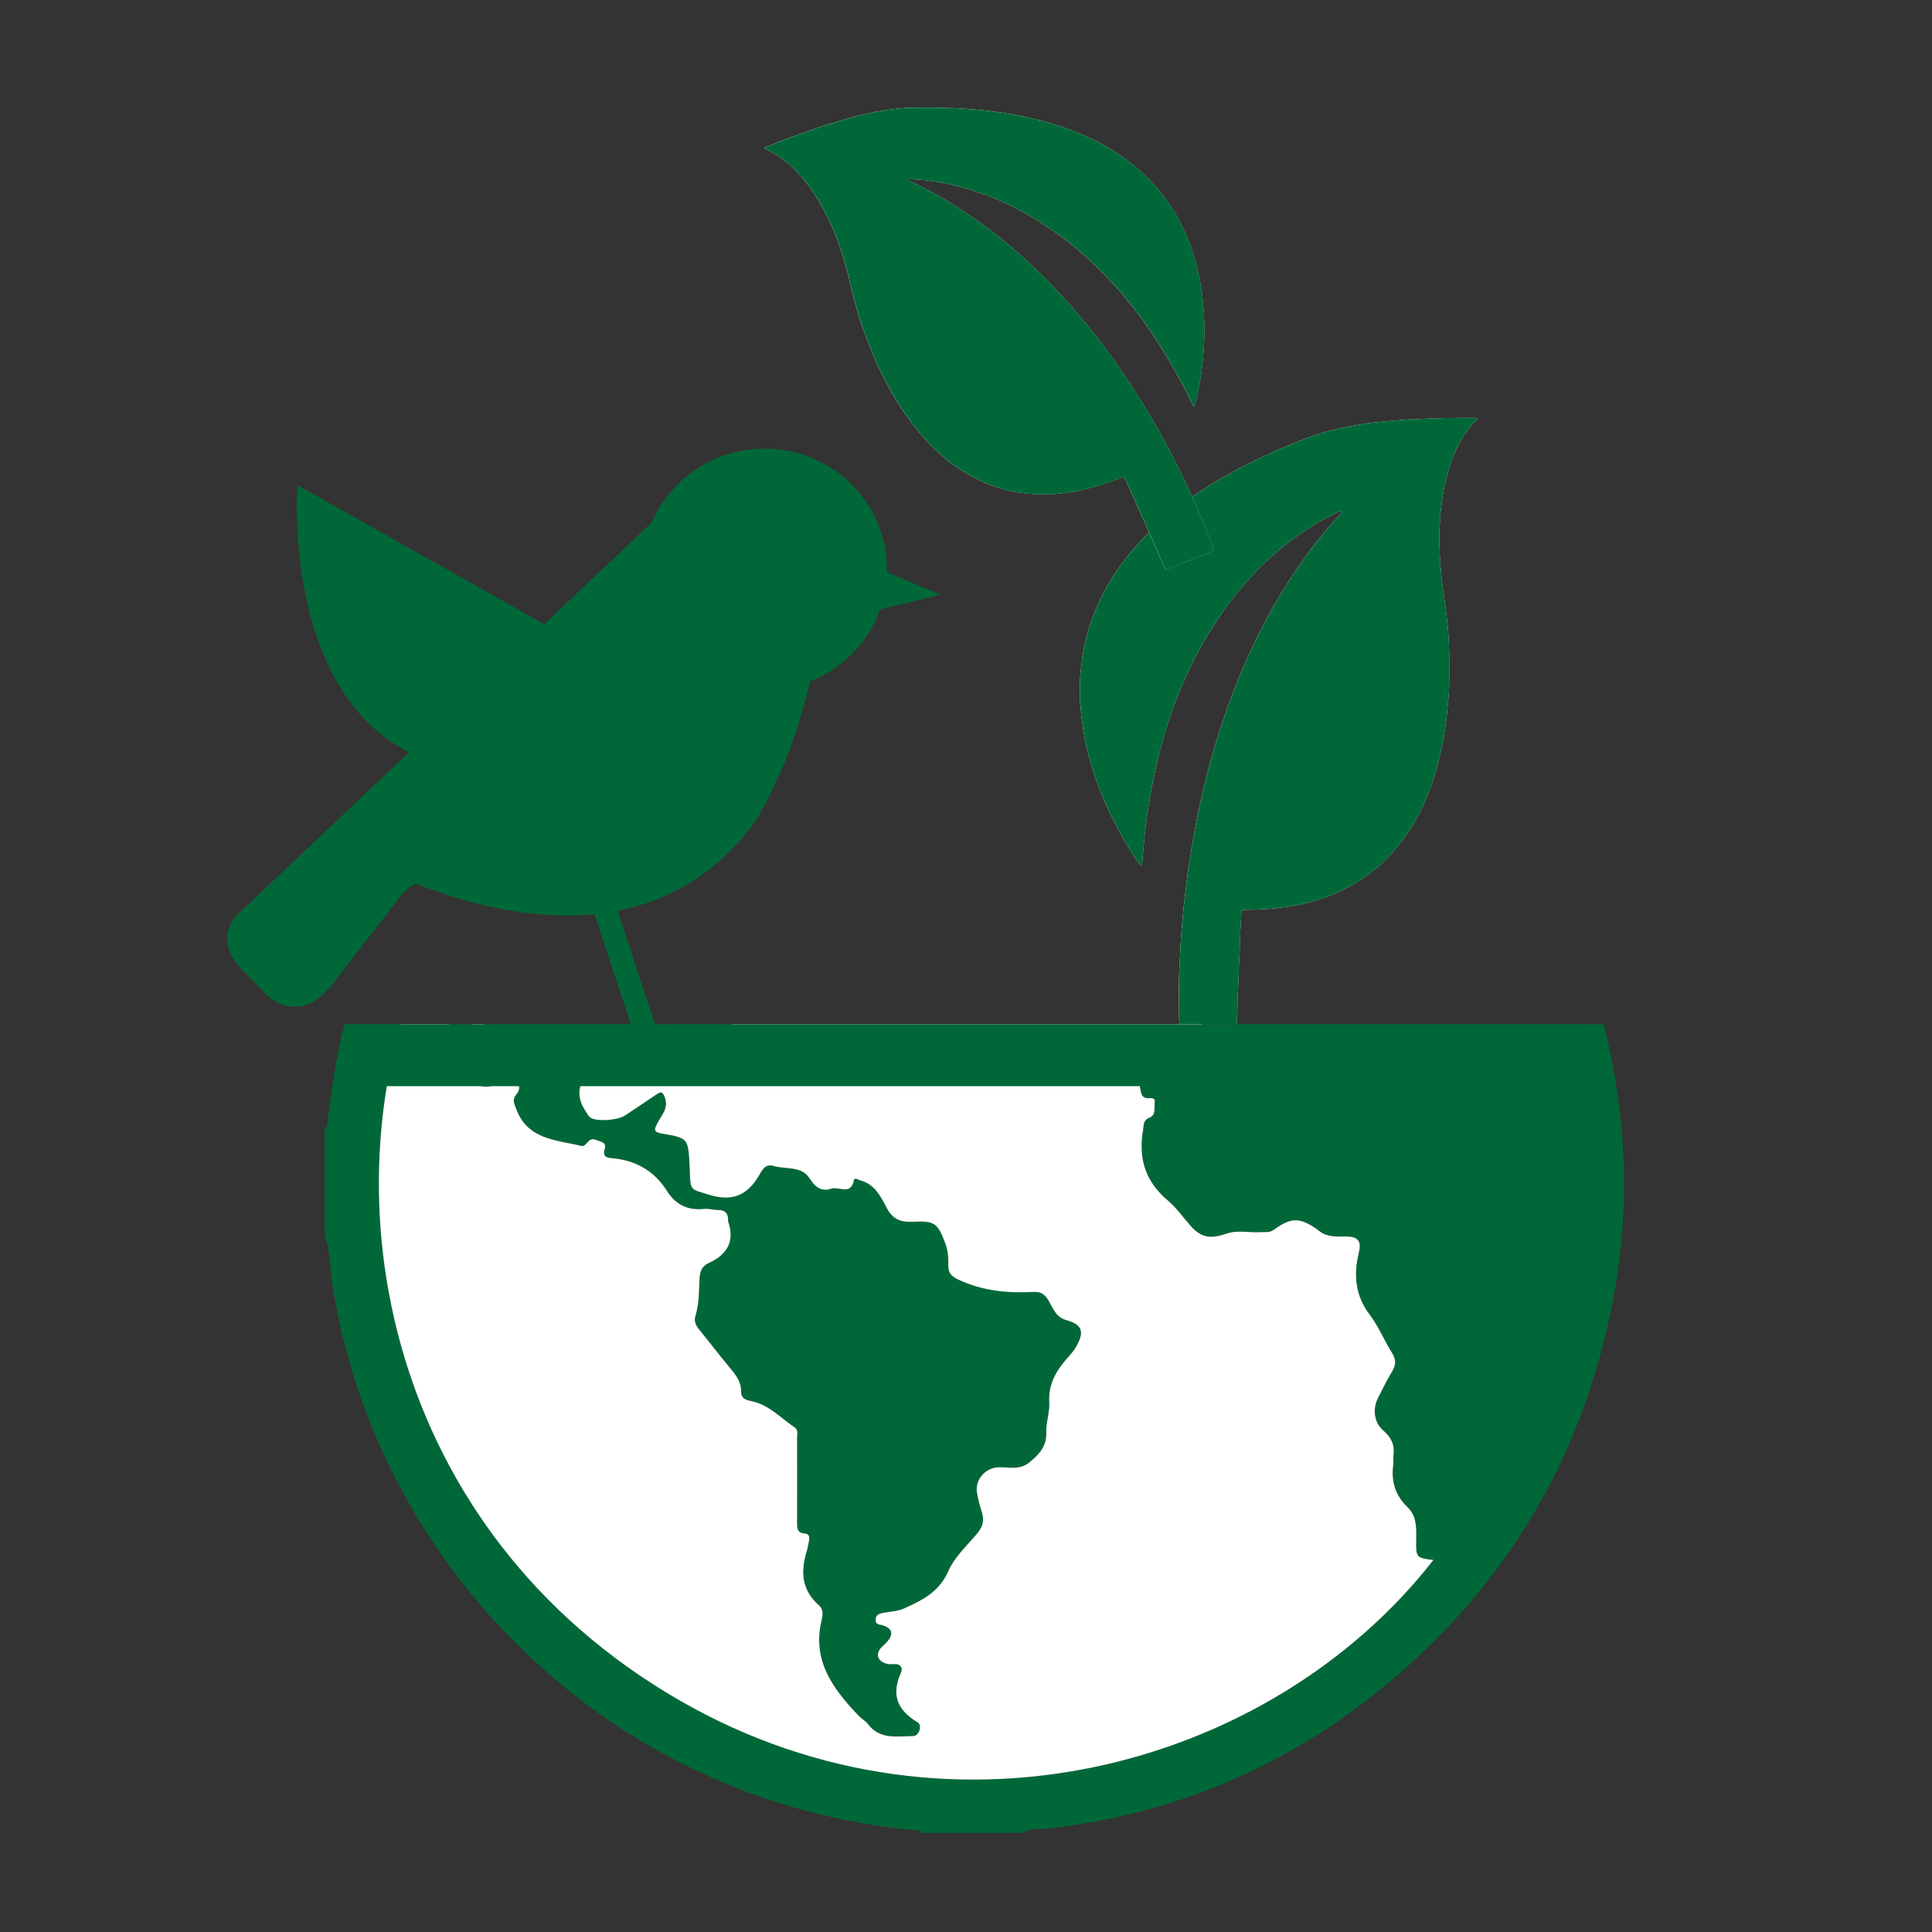 <?xml version="1.0" encoding="UTF-8"?>
<svg id="Artwork" xmlns="http://www.w3.org/2000/svg" xmlns:xlink="http://www.w3.org/1999/xlink" viewBox="0 0 594.35 594.35"><rect x="0" y="0" width="594.35" height="594.35" fill="#333333" stroke="none"/>
  <defs>
    <style>
      .cls-1 {
        fill: none;
      }

      .cls-2 {
        fill: #fff;
      }

      .cls-3 {
        stroke-width: 7.06px;
      }

      .cls-3, .cls-4, .cls-5 {
        fill: #006838;
      }

      .cls-3, .cls-5 {
        stroke: #006838;
        stroke-miterlimit: 10;
      }

      .cls-6 {
        fill: #ebe9e9;
      }

      .cls-7 {
        clip-path: url(#clippath);
      }

      .cls-5 {
        stroke-width: 19px;
      }
    </style>
    <clipPath id="clippath">
      <rect class="cls-1" x="8.31" y="315.13" width="563.38" height="324.45"/>
    </clipPath>
  </defs>
  <g>
    <path class="cls-2" d="M351.37,266.32c-.02-1.62.24-3.17.34-4.72.19-2.87.55-5.73.9-8.58.38-3.07.88-6.13,1.42-9.17.61-3.42,1.35-6.81,2.12-10.19.53-2.28,1.22-4.52,1.84-6.78,1.03-3.77,2.28-7.48,3.68-11.13,1.88-4.9,3.99-9.71,6.45-14.35,2.5-4.7,5.24-9.24,8.31-13.58,2.98-4.2,6.29-8.11,9.8-11.85,1.99-2.13,4.16-4.08,6.36-5.98,4.94-4.27,10.25-8,16.06-11,1.16-.6,2.36-1.14,3.55-1.69.18-.08.44-.26.61-.06.23.28-.11.43-.24.61-.04.05-.08.1-.12.14-1.08,1.22-2.17,2.43-3.24,3.65-2.27,2.59-4.42,5.28-6.46,8.05-3.18,4.3-6.17,8.73-8.92,13.32-3.22,5.36-6.14,10.88-8.79,16.54-1.47,3.14-2.87,6.32-4.16,9.54-1.3,3.25-2.56,6.51-3.71,9.82-.99,2.83-1.89,5.69-2.8,8.54-.95,2.98-1.79,5.99-2.59,9.01-.92,3.47-1.76,6.97-2.52,10.48-.62,2.87-1.23,5.75-1.76,8.64-.34,1.87-.66,3.76-.98,5.63-.37,2.12-.65,4.26-.99,6.39-.38,2.34-.58,4.72-.89,7.07-.43,3.26-.73,6.53-1.01,9.8-.18,2.12-.37,4.24-.45,6.36-.12,3.22-.38,6.43-.46,9.65-.1,4.23-.1,8.46-.01,12.69,0,.47.08.93.1,1.4.01.31.16.46.46.47.25.01.5.01.75.01,3.13,0,6.27,0,9.4,0,2.07,0,4.14,0,6.21,0,.76,0,.8-.06.83-.79.05-1.41.17-2.81.2-4.21.07-3.73.32-7.44.43-11.17.02-.69,0-1.38.04-2.07.19-2.97.33-5.94.39-8.91.05-2.44.32-4.87.34-7.31,0-.61.11-.68.74-.71.28-.01.56,0,.85,0,3.82,0,7.63-.22,11.42-.75,2.45-.34,4.88-.77,7.27-1.38,2.39-.61,4.75-1.33,7.05-2.25,3.32-1.33,6.51-2.91,9.49-4.89,3.37-2.24,6.48-4.8,9.2-7.82,1.49-1.65,2.9-3.36,4.21-5.16,1.91-2.64,3.54-5.45,4.99-8.36,1.38-2.78,2.54-5.65,3.55-8.58.66-1.92,1.22-3.86,1.74-5.83.51-1.94.96-3.88,1.36-5.85.49-2.42.88-4.86,1.18-7.31.28-2.36.46-4.73.7-7.09.23-2.25.23-4.5.22-6.76-.02-4.54.09-9.07-.33-13.61-.27-2.93-.57-5.85-.97-8.76-.21-1.55-.48-3.09-.69-4.64-.23-1.71-.38-3.42-.55-5.13-.32-3.08-.43-6.18-.52-9.27-.07-2.29.1-4.57.25-6.85.14-2.22.41-4.42.73-6.62.33-2.26.79-4.5,1.39-6.7.87-3.2,1.98-6.32,3.5-9.28,1.44-2.8,3.12-5.42,5.38-7.64.17-.16.43-.28.39-.63-.43-.2-.9-.15-1.36-.15-5.48-.01-10.96.05-16.44.34-1.31.07-2.63.07-3.94.17-2.74.22-5.48.47-8.22.72-1.34.12-2.68.23-4.01.46-2.03.36-4.08.63-6.1,1.04-2.49.5-4.95,1.07-7.38,1.79-3.12.92-6.14,2.12-9.15,3.35-4,1.62-7.94,3.37-11.82,5.25-3.94,1.91-7.79,3.99-11.55,6.22-5.2,3.09-10.16,6.52-14.83,10.36-2.75,2.27-5.35,4.71-7.84,7.28-3.69,3.81-6.97,7.95-9.78,12.45-2.76,4.42-4.95,9.1-6.6,14.05-.63,1.9-1.14,3.84-1.6,5.79-.47,1.98-.81,3.98-1.03,6.01-.2,1.83-.45,3.67-.5,5.51-.06,2.6-.19,5.2.14,7.79.17,1.31.12,2.63.35,3.93.21,1.2.34,2.41.53,3.62.28,1.76.61,3.51,1.02,5.24.71,3.01,1.56,5.99,2.56,8.92.9,2.64,1.89,5.23,2.99,7.78,1.35,3.13,2.86,6.18,4.48,9.17,1.85,3.41,3.87,6.72,6.12,9.88.19.27.34.61.91.63Z"/>
    <path class="cls-4" d="M351.37,266.32c-.57-.02-.72-.36-.91-.63-2.25-3.16-4.27-6.47-6.12-9.88-1.62-2.99-3.13-6.04-4.48-9.17-1.1-2.55-2.1-5.15-2.99-7.78-1-2.93-1.85-5.91-2.56-8.92-.41-1.73-.74-3.48-1.02-5.24-.19-1.2-.32-2.42-.53-3.62-.23-1.3-.19-2.62-.35-3.93-.33-2.59-.2-5.19-.14-7.79.04-1.84.3-3.67.5-5.51.22-2.02.56-4.03,1.03-6.01.46-1.95.96-3.88,1.6-5.79,1.65-4.94,3.83-9.63,6.6-14.05,2.81-4.5,6.09-8.63,9.78-12.45,2.49-2.57,5.08-5.01,7.84-7.28,4.67-3.84,9.63-7.27,14.83-10.36,3.76-2.24,7.62-4.31,11.55-6.22,3.88-1.89,7.82-3.63,11.82-5.25,3.01-1.22,6.03-2.43,9.15-3.35,2.43-.72,4.89-1.29,7.38-1.79,2.02-.41,4.07-.68,6.1-1.04,1.32-.23,2.67-.34,4.01-.46,2.74-.26,5.48-.5,8.22-.72,1.31-.11,2.63-.1,3.94-.17,5.48-.29,10.96-.36,16.44-.34.46,0,.93-.05,1.36.15.05.35-.22.47-.39.63-2.26,2.22-3.94,4.85-5.38,7.64-1.52,2.96-2.63,6.08-3.5,9.28-.6,2.2-1.06,4.44-1.39,6.7-.32,2.2-.59,4.4-.73,6.62-.14,2.28-.31,4.56-.25,6.85.09,3.09.2,6.19.52,9.27.18,1.71.32,3.43.55,5.13.21,1.55.47,3.09.69,4.64.4,2.91.7,5.83.97,8.76.42,4.54.31,9.07.33,13.61.01,2.25.02,4.51-.22,6.76-.24,2.36-.42,4.73-.7,7.09-.29,2.45-.69,4.89-1.18,7.31-.4,1.96-.85,3.91-1.36,5.85-.52,1.96-1.08,3.91-1.74,5.83-1,2.93-2.17,5.8-3.55,8.58-1.45,2.91-3.08,5.72-4.99,8.36-1.3,1.8-2.72,3.51-4.21,5.16-2.72,3.02-5.83,5.58-9.2,7.82-2.98,1.98-6.17,3.56-9.49,4.89-2.3.92-4.66,1.65-7.05,2.25-2.39.61-4.82,1.04-7.27,1.38-3.79.52-7.6.75-11.42.75-.28,0-.56,0-.85,0-.63.03-.73.09-.74.71-.02,2.44-.29,4.87-.34,7.31-.06,2.98-.2,5.95-.39,8.91-.04.69-.02,1.38-.04,2.07-.11,3.72-.36,7.44-.43,11.17-.03,1.4-.14,2.81-.2,4.21-.03.73-.07.78-.83.79-2.07,0-4.14,0-6.21,0-3.13,0-6.27,0-9.4,0-.25,0-.5,0-.75-.01-.3-.01-.44-.17-.46-.47-.02-.47-.09-.94-.1-1.4-.08-4.23-.08-8.46.01-12.69.07-3.22.34-6.43.46-9.65.08-2.13.27-4.25.45-6.36.28-3.27.58-6.54,1.01-9.8.31-2.36.51-4.73.89-7.07.35-2.13.62-4.26.99-6.39.33-1.88.64-3.76.98-5.63.53-2.89,1.14-5.77,1.76-8.64.76-3.51,1.6-7.01,2.52-10.48.8-3.02,1.64-6.03,2.59-9.01.91-2.86,1.81-5.71,2.8-8.54,1.15-3.3,2.41-6.57,3.71-9.82,1.29-3.22,2.69-6.4,4.16-9.54,2.66-5.66,5.58-11.18,8.79-16.54,2.75-4.59,5.74-9.02,8.92-13.32,2.05-2.77,4.19-5.46,6.46-8.05,1.07-1.22,2.16-2.44,3.24-3.65.04-.05.09-.09.12-.14.13-.19.47-.34.24-.61-.17-.2-.43-.03-.61.06-1.19.55-2.39,1.09-3.55,1.69-5.81,3-11.12,6.73-16.06,11-2.2,1.9-4.37,3.86-6.36,5.98-3.51,3.75-6.83,7.66-9.8,11.85-3.08,4.34-5.82,8.88-8.31,13.58-2.47,4.65-4.57,9.45-6.45,14.35-1.4,3.65-2.65,7.35-3.68,11.13-.62,2.26-1.32,4.5-1.84,6.78-.78,3.38-1.52,6.77-2.12,10.19-.54,3.05-1.04,6.1-1.42,9.17-.35,2.85-.71,5.71-.9,8.58-.11,1.55-.36,3.1-.34,4.72Z"/>
  </g>
  <g>
    <path class="cls-2" d="M367.17,125.15c-.52-1.35-1.24-2.54-1.84-3.79-1.11-2.32-2.34-4.56-3.58-6.81-1.33-2.42-2.75-4.78-4.21-7.13-1.63-2.63-3.37-5.19-5.13-7.73-1.19-1.71-2.51-3.34-3.77-5-2.11-2.78-4.38-5.43-6.76-7.99-3.19-3.43-6.55-6.71-10.15-9.74-3.65-3.06-7.45-5.91-11.47-8.48-3.89-2.48-7.97-4.62-12.16-6.55-2.38-1.1-4.85-1.99-7.33-2.83-5.57-1.89-11.28-3.2-17.16-3.75-1.18-.11-2.37-.16-3.55-.22-.18,0-.46-.07-.53.15-.1.31.23.32.4.43.05.03.1.05.15.08,1.31.65,2.62,1.29,3.93,1.95,2.76,1.39,5.46,2.9,8.09,4.51,4.09,2.5,8.07,5.17,11.89,8.06,4.47,3.37,8.75,6.96,12.84,10.77,2.27,2.11,4.49,4.27,6.64,6.51,2.16,2.26,4.29,4.54,6.35,6.9,1.76,2.02,3.46,4.08,5.16,6.15,1.78,2.15,3.47,4.37,5.14,6.6,1.91,2.57,3.77,5.18,5.56,7.84,1.46,2.17,2.92,4.35,4.31,6.57.9,1.44,1.79,2.89,2.68,4.34,1.01,1.64,1.94,3.31,2.93,4.96,1.09,1.81,2.03,3.71,3.07,5.56,1.43,2.56,2.75,5.17,4.06,7.79.85,1.69,1.7,3.39,2.46,5.12,1.16,2.63,2.43,5.2,3.55,7.84,1.47,3.47,2.85,6.98,4.17,10.51.15.39.24.8.37,1.2.09.26.02.44-.23.55-.21.09-.42.18-.63.26-2.65,1.05-5.29,2.09-7.94,3.14-1.75.69-3.49,1.39-5.24,2.07-.65.25-.7.22-.96-.37-.51-1.15-1.06-2.27-1.55-3.43-1.28-3.06-2.71-6.06-4.02-9.11-.24-.56-.45-1.15-.71-1.7-1.14-2.4-2.23-4.81-3.25-7.26-.84-2-1.86-3.93-2.68-5.94-.2-.51-.31-.53-.85-.34-.24.08-.48.19-.72.28-3.23,1.28-6.52,2.36-9.89,3.2-2.18.54-4.37.99-6.59,1.28-2.22.3-4.45.48-6.69.49-3.24,0-6.45-.24-9.61-.88-3.58-.73-7.04-1.81-10.33-3.41-1.8-.87-3.55-1.82-5.24-2.87-2.48-1.55-4.78-3.33-6.95-5.26-2.07-1.84-4-3.83-5.8-5.92-1.18-1.37-2.3-2.79-3.38-4.25-1.06-1.43-2.09-2.9-3.06-4.39-1.21-1.84-2.34-3.73-3.39-5.67-1.01-1.86-1.94-3.76-2.91-5.64-.93-1.79-1.67-3.66-2.4-5.53-1.47-3.77-3.04-7.49-4.18-11.39-.73-2.52-1.44-5.04-2.05-7.58-.33-1.35-.61-2.72-.94-4.07-.36-1.49-.8-2.96-1.21-4.44-.74-2.66-1.66-5.26-2.6-7.85-.69-1.92-1.59-3.75-2.45-5.59-.84-1.79-1.79-3.52-2.78-5.24-1.02-1.77-2.14-3.46-3.37-5.09-1.78-2.36-3.74-4.58-6-6.52-2.13-1.84-4.41-3.45-7.04-4.54-.19-.08-.46-.09-.53-.39.3-.31.71-.43,1.1-.58,4.62-1.84,9.27-3.62,13.99-5.2,1.13-.38,2.24-.82,3.38-1.17,2.39-.73,4.78-1.44,7.18-2.15,1.17-.34,2.34-.71,3.53-.96,1.83-.38,3.65-.84,5.49-1.18,2.26-.42,4.53-.76,6.81-.98,2.94-.28,5.88-.29,8.82-.28,3.91.01,7.81.14,11.7.4,3.95.27,7.88.7,11.79,1.3,5.4.83,10.71,2.01,15.91,3.63,3.07.96,6.06,2.12,9,3.41,4.37,1.93,8.48,4.26,12.33,7.05,3.78,2.74,7.16,5.89,10.17,9.43,1.16,1.36,2.22,2.8,3.24,4.26,1.04,1.48,1.99,3.03,2.84,4.63.77,1.45,1.58,2.89,2.22,4.4.9,2.13,1.86,4.25,2.44,6.5.29,1.14.76,2.22.99,3.37.21,1.06.5,2.11.74,3.17.34,1.55.63,3.11.86,4.68.39,2.73.64,5.48.76,8.25.11,2.48.12,4.96.02,7.45-.11,3.04-.39,6.07-.78,9.09-.44,3.44-1.06,6.86-1.93,10.23-.07.29-.09.62-.57.82Z"/>
    <path class="cls-4" d="M367.17,125.15c.48-.2.49-.54.57-.82.87-3.37,1.49-6.79,1.93-10.23.39-3.02.67-6.05.78-9.09.09-2.48.08-4.97-.02-7.45-.12-2.76-.37-5.51-.76-8.25-.22-1.57-.52-3.13-.86-4.68-.23-1.06-.52-2.11-.74-3.17-.23-1.15-.7-2.23-.99-3.37-.57-2.25-1.53-4.37-2.44-6.5-.64-1.51-1.45-2.95-2.22-4.4-.85-1.6-1.8-3.15-2.84-4.63-1.02-1.46-2.08-2.9-3.24-4.26-3.01-3.54-6.39-6.7-10.17-9.43-3.85-2.79-7.97-5.12-12.33-7.05-2.94-1.3-5.93-2.45-9-3.41-5.2-1.62-10.51-2.8-15.91-3.63-3.91-.6-7.84-1.03-11.79-1.3-3.89-.27-7.79-.39-11.7-.4-2.94,0-5.88,0-8.82.28-2.29.22-4.55.56-6.81.98-1.84.34-3.66.8-5.49,1.18-1.19.25-2.36.61-3.53.96-2.4.7-4.79,1.41-7.18,2.15-1.14.35-2.25.79-3.38,1.17-4.72,1.58-9.37,3.36-13.99,5.2-.39.15-.8.27-1.1.58.08.3.34.31.53.39,2.63,1.09,4.91,2.7,7.04,4.54,2.25,1.94,4.22,4.16,6,6.52,1.22,1.62,2.35,3.32,3.37,5.09.99,1.71,1.94,3.45,2.78,5.24.87,1.84,1.76,3.68,2.45,5.59.94,2.59,1.85,5.19,2.6,7.85.41,1.48.85,2.95,1.21,4.44.33,1.35.61,2.72.94,4.07.62,2.55,1.32,5.07,2.05,7.58,1.13,3.9,2.71,7.62,4.18,11.39.73,1.87,1.46,3.74,2.4,5.53.98,1.88,1.9,3.78,2.91,5.64,1.05,1.93,2.19,3.82,3.39,5.67.98,1.49,2,2.95,3.06,4.39,1.08,1.45,2.19,2.88,3.38,4.25,1.81,2.09,3.73,4.08,5.8,5.92,2.18,1.93,4.48,3.71,6.95,5.26,1.69,1.06,3.44,2,5.24,2.87,3.29,1.59,6.75,2.67,10.33,3.41,3.16.65,6.38.89,9.61.88,2.24,0,4.47-.19,6.69-.49,2.22-.3,4.41-.74,6.59-1.28,3.37-.83,6.66-1.91,9.89-3.2.24-.09.47-.2.72-.28.54-.19.65-.17.85.34.81,2.02,1.84,3.94,2.68,5.94,1.02,2.45,2.11,4.86,3.25,7.26.26.55.47,1.14.71,1.7,1.32,3.05,2.74,6.04,4.02,9.11.48,1.15,1.04,2.28,1.55,3.43.26.6.31.63.96.37,1.75-.68,3.49-1.38,5.24-2.07,2.65-1.05,5.29-2.09,7.94-3.14.21-.08.42-.17.63-.26.25-.11.32-.29.23-.55-.13-.4-.23-.81-.37-1.2-1.32-3.53-2.7-7.04-4.17-10.51-1.12-2.64-2.39-5.22-3.55-7.84-.77-1.74-1.62-3.43-2.46-5.12-1.31-2.62-2.63-5.23-4.06-7.79-1.03-1.85-1.98-3.75-3.07-5.56-.99-1.65-1.92-3.32-2.93-4.96-.89-1.45-1.77-2.9-2.68-4.34-1.39-2.22-2.85-4.4-4.31-6.57-1.79-2.66-3.64-5.27-5.56-7.84-1.67-2.23-3.36-4.45-5.14-6.6-1.7-2.06-3.4-4.13-5.16-6.15-2.06-2.35-4.18-4.64-6.35-6.9-2.15-2.24-4.37-4.4-6.64-6.51-4.1-3.8-8.37-7.4-12.84-10.77-3.83-2.88-7.8-5.56-11.89-8.06-2.63-1.61-5.33-3.12-8.09-4.51-1.31-.66-2.62-1.3-3.93-1.95-.05-.02-.1-.05-.15-.08-.17-.11-.5-.12-.4-.43.07-.22.35-.16.53-.15,1.18.06,2.37.11,3.55.22,5.89.54,11.6,1.86,17.16,3.75,2.48.84,4.95,1.74,7.33,2.83,4.19,1.93,8.27,4.07,12.16,6.55,4.02,2.57,7.82,5.42,11.47,8.48,3.61,3.03,6.96,6.3,10.15,9.74,2.38,2.55,4.65,5.21,6.76,7.99,1.26,1.66,2.58,3.29,3.77,5,1.77,2.54,3.5,5.1,5.13,7.73,1.45,2.35,2.88,4.71,4.21,7.13,1.23,2.25,2.47,4.49,3.58,6.81.6,1.25,1.32,2.44,1.84,3.79Z"/>
  </g>
  <g class="cls-7">
    <g id="TqLym1.tif">
      <g>
        <path class="cls-4" d="M99.92,380.43v-33.56c1.09-.27.76-1.2.84-1.89,1.17-9.92,2.66-19.79,5.15-29.47,9.3-36.12,26.89-67.6,53.75-93.52,49.83-48.08,109.36-65.99,177.3-54.19,40,6.95,74.49,25.71,103.28,54.52,33.69,33.71,53.1,74.37,58.27,121.69,2.17,19.87,1.06,39.71-2.98,59.33-9.57,46.46-32.79,84.88-69.21,115.04-30.07,24.9-64.74,39.65-103.67,44.14-2.69.31-5.63-.34-8.13,1.32h-31.21c-.2-.86-.91-.74-1.53-.79-11.65-.98-23.09-3.11-34.38-6.14-75.8-20.36-133.98-85.24-145.35-163.34-.64-4.38-.4-8.92-2.12-13.12ZM247.58,210.07c-3.46,3.68-6.53,7.89-12.64,6.53-.84-.19-2.9-.65-2.25,1.37.53,1.65-.9,5.02,2.27,4.69,3.56-.37,8.18,2.44,10.62-2.75.2-.42,1.42-.42,2.18-.52,1.42-.17,2.85-.28,4.27-.39,1.69-.13,1.55-1.44,1.69-2.57.12-.94.2-1.74-1.02-2.15-.99-.33-3.08.74-2.71-1.55.29-1.78,1.08-3.6,3.28-3.81,4.3-.41,8.58-.15,13.79.2-2.32,2.13-3.76,3.61-5.36,4.89-1.9,1.53-1.31,3.37-.5,4.91,1.29,2.44,3.98,1.75,5.97,1.58,1.69-.15.76-2.21.6-3.28-.51-3.4.4-5.62,3.88-6.83,6.58-2.29,13.07-3.99,19.82-.6,3,1.51,6.05,2.99,9.22,4.08,2.4.83,3.4,2.14,2.9,4.54-.58,2.81.76,3.95,3.34,4.3.65.09,1.63-.21,1.87.67-.86,3.82-2.86,5.87-6.86,5.03-2.8-.59-3.93.92-4.64,3.34-.33,1.13-.25,3-2.62,2.37-5.12-1.37-10.31-2.51-16.24-3.93,5.04-2.75,9.31-5.07,13.84-7.54-2.23-1.59-3.62-4.44-5.92-4.11-5.28.74-11.4-.49-15.06,5.21-1.06,1.66-3.02,1.36-4.67,1.32-2.19-.05-1.8,1.01-1.4,2.42.28.97,1.84.65,1.62,2.13-.98.26-2.06.74-3.15.78-1.86.07-1.1,1.78-1.79,2.5-1.38,1.44-4.13.5-4.79-1.45-.35-1.03.21-2.34-.79-3.08-8.57,1.51-15.07,6.96-22.35,10.83-.81.43-1.37.86-1.22,2.09.56,4.56,3.43,7.85,7.97,8.66,2.39.42,5.71-.32,6.93,1.49,1.16,1.73.35,4.76.48,7.21.04.81-.51,2.03.67,2.31,1.26.29,2.7.2,3.52-1.05.77-1.18,1.51-2.45,1.93-3.79.86-2.76,2.67-4.07,5.43-4.86,5.98-1.7,5.94-1.84,5.94-7.99,0-.65,0-1.3,0-1.95,0-5.96,3.54-8.85,9.27-7.57,1.77.4,3.51,1.14,5.29,1.19,3.85.12,4.27,2.22,3.82,5.38-.58,4.08.47,4.66,4.52,2.98,2.59-1.07,4.89-2.84,7.92-3.44.05,1.08.16,1.96.13,2.84-.17,4.71.14,9.12,5.72,10.83,1.45.45,1.57,1.7,1.6,3.14.06,3.02-.5,5.32-4.03,5.81-1.06.15-2.5.17-2.55,1.82-.04,1.61,1.51,1.58,2.44,2.1,1.24.69,2.55,1.28,3.89,1.74,2.5.87,1.98,2.91,1.55,4.54-.47,1.78-2.18.94-3.3.68-2.01-.46-3.95-1.21-5.92-1.84-4.28-1.36-4.63-2.5-1.67-5.83,1.03-1.16,1.26-2.51.27-3.42-.85-.77-1.94-1.02-3,.73-1.66,2.74-7.77,2.5-9.74,0-1.34-1.7-5.63-2.31-7.03-.77-1.34,1.48-1.8,3.27.65,4.25,1.38.56,2.89.8,4.66,1.26-1.6,1.6-2.08,4.87-5.41,1.97-1.29-1.12-2.67.05-4.06,1.01-3.75,2.6-5.19,7.51-9.66,9.32-7.51,3.04-12.38,9.24-17.73,14.87-.64.67-1.35,1.43-1.22,2.35.51,3.62-2.08,4.98-4.51,6.52-2.08,1.32-4.14,2.67-6.19,4.04-4.85,3.24-7.98,7.27-6.44,13.58.27,1.1.16,2.28.23,3.48-6.26-1.33-7.39-2.35-7.86-7.63-.14-1.59-.76-1.92-2.16-1.91-6.11.05-12.28-.47-18.32.22-4.7.54-9.38,2.88-12.45,6.43-2.78,3.22-4.41,7.49-5.73,11.77-1.22,3.98.66,6.86,2.55,9.62,1.26,1.84,8.68,1.34,11.02-.21,3.25-2.15,6.51-4.27,9.71-6.49,1.47-1.02,1.97-.9,2.63.95,1.19,3.3-1.03,5.37-2.25,7.79-.98,1.95-1.47,2.81,1.51,3.31,7.93,1.32,7.89,1.52,8.35,9.74.04.78.06,1.56.09,2.34.16,5.53.33,4.97,5.75,6.67,6.84,2.15,11.58.56,15.27-5.49.95-1.56,1.96-4.19,4.62-3.36,3.8,1.19,8.65-.16,11.25,3.95,1.67,2.65,3.65,4.07,6.64,3.06,2.29-.78,5.96,2.2,6.9-2.52.21-1.07,1.21-.23,1.91-.05,4.42,1.13,6.31,4.85,8.12,8.35,1.79,3.46,4.14,4.59,7.99,4.41,6.93-.32,7.73.32,10.16,6.74.76,2,.93,4.34.88,6.51-.06,2.44.85,3.49,3.08,4.54,7.4,3.48,15.17,4.22,23.14,3.8,2.24-.12,3.47.7,4.6,2.62,1.37,2.34,2.22,5.14,5.51,6.05,4.93,1.36,5.63,3.65,2.95,8.26-.58,1-1.34,1.93-2.12,2.79-3.66,4.03-6.44,8.3-6.1,14.18.18,3.06-1.01,6.19-.92,9.27.13,4.29-2.05,6.68-5.14,9.22-3.15,2.58-6.42,1.42-9.65,1.56-4.03.18-7.28,3.92-6.5,7.96.37,1.9.78,3.82,1.42,5.64.96,2.72.3,4.82-1.57,6.99-3.13,3.64-6.87,7.14-8.73,11.4-2.76,6.3-7.85,8.83-13.41,11.36-2.09.95-4.27,1-6.42,1.4-1.12.21-2.34.36-2.49,1.97-.16,1.85,1.28,1.57,2.31,1.92,2.85.99,3.25,2.67,1.2,5.06-.51.59-1.13,1.07-1.68,1.63-1.92,1.97-1.34,4.21,1.35,5.03.73.22,1.55.25,2.32.19,2.22-.17,2.99,1.06,2.21,2.82-2.99,6.71-.94,11.43,5.18,15.06,1.57.93.46,4.25-1.36,4.25-4.92,0-10.21,1.19-13.9-3.69-.77-1.02-2-1.66-2.9-2.6-7.77-8.15-14.29-16.78-11.4-29.14.37-1.58.76-3.48-.74-4.78-5.42-4.7-5.7-10.49-3.75-16.81.3-.99.44-2.03.65-3.04.23-1.15.11-2.16-1.33-2.26-2.47-.17-2.34-1.86-2.33-3.63.03-8.58.03-17.17,0-25.75,0-1.11.46-2.45-.73-3.25-4.37-2.92-8-7.08-13.51-8.13-1.59-.3-3.03-.86-2.98-2.92.06-2.79-1.42-4.85-3.13-6.9-3.33-3.99-6.46-8.14-9.77-12.15-1.08-1.31-1.66-2.61-1.14-4.25,1.14-3.65,1.08-7.45,1.24-11.2.1-2.3.64-4.03,2.79-5,5.68-2.57,8.15-6.63,6.03-12.85-.04-.12-.03-.26-.03-.39.03-2.04-.84-3.1-3.01-3.09-1.42,0-2.87-.49-4.26-.34-5,.53-8.83-1.21-11.5-5.49-4-6.4-9.92-9.58-17.31-10.16-1.76-.14-2.39-.93-1.93-2.49.74-2.51-.96-2.39-2.59-3.09-2.52-1.07-2.89,2.25-4.5,1.85-7.69-1.87-16.45-1.84-20.04-11.27-.65-1.72-1.34-3.03-.05-4.5,1.65-1.89.83-3.41-.38-5.1-4.57-6.4-9.87-12.49-9.87-21.02,0-2.22-1.39-2.07-2.85-1.97-2.12.15-1.04,1.62-1.04,2.6-.04,6.45,3.1,11.63,6.76,16.57,1.58,2.13,1.87,5.11-.03,6.09-1.53.79-4.72.53-6.43-2.03-4.32-6.47-7.92-13.09-6.48-21.28.09-.5-.05-1.05.02-1.56.28-1.96-.42-3.28-2.41-3.77-4.44-1.09-5.85-4.01-5.1-8.31.14-.78.02-1.61.02-3.32-31.1,70.04-14.39,173.14,73.92,226.99,84.99,51.82,186.17,23.27,236.04-40.74-5.32-.65-5.4-.66-5.29-6.62.06-3.54.14-6.95-2.73-9.7-3.71-3.55-5.04-7.97-4.31-13.05.13-.89-.09-1.83.04-2.73.48-3.24-.66-5.64-3.17-7.78-2.77-2.38-3.28-6.55-1.62-9.88,1.39-2.78,2.77-5.57,4.37-8.22,1.21-2,1.27-3.65,0-5.7-2.4-3.84-4.12-8.16-6.85-11.73-4.5-5.9-5.05-12.3-3.39-19.04.97-3.96-.45-5.08-4.1-5.07-2.68,0-5.55.2-7.85-1.54-5.75-4.37-8.64-4.6-14.13-.56-1.35.99-2.7.69-4.08.77-3.49.21-7.12-.72-10.44.42-4.99,1.72-7.8,1.38-11.14-2.37-2.34-2.62-4.37-5.6-7.03-7.83-6.82-5.71-9.08-12.81-7.62-21.4.28-1.64-.12-3.2,2.05-4.08,2.01-.82,1.35-3.15,1.58-4.87.14-1.08-.86-1.13-1.64-1.09-3.29.17-2.38-2.71-3.2-4.34-.99-1.98.4-2.75,1.7-3.68,4.12-2.94,8.03-6.23,12.37-8.79,4.41-2.6,6.46-5.86,5.61-10.98-.19-1.16-.77-2.99.5-3.62,4.16-2.05,7.49-6.06,12.94-5.25,3.04.45,6.6,1.24,9.19-.34,6.15-3.74,12.88-3.47,19.55-3.89,6.9-.44,7.01-.36,6.93,6.8-.03,2.37.7,3.31,2.99,3.93,5.56,1.52,11.51,1.82,16.5,5.34,1.49,1.05,3.23.62,3.04-2.09-.08-1.2-.97-3.43,1.14-3.52,3.82-.16,7.83-2.02,11.42,1.46,1.87,1.81,3.88,4.14,6.7,4.36,4.01.31,8.06.08,12.09.08,1.93,0,2.55-.72,1.8-2.68-1.07-2.77-2.12-5.58-2.79-8.47-.82-3.51-2.59-4.6-6.24-4.26-6.27.58-9.54-2.67-10.07-9.18-.11-1.28-.07-2.61-.92-3.71-6.89,1.17-4.57,8.02-7.39,12.05-3.37-3.94-8.35-6.7-7.2-13,.09-.48.05-1.22-.24-1.5-2.84-2.66-5.53-5.57-8.71-7.75-2.12-1.45-5-.42-7.57-.42.95,6.07,1.33,6.45,7.33,9.93,2.4,1.39,6.86,1.85,3.77,6.6-.41.63-.02,1.78-.02,2.69,0,.79-.15,1.36-.94,1.91-3.74,2.64-7.82,1.45-9.63-3.08,1.5.13,2.92.18,4.32.4,1.45.23,2.31-.61,2.76-1.67.51-1.18-.85-1.43-1.5-1.89-2.43-1.73-4.94-3.35-7.41-5.03-2.58-1.76-5.66-3.07-5.91-7.21-1.75,1.55-3.13,2.72-4.44,3.95-.8.75-1.71,1.45-2.75.93-3.97-1.97-5.9.45-7.79,3.32-1.14,1.73-3.06,3.14-3.66,5-2.69,8.31-9.25,7.84-15.87,7.45-.26-.02-.52,0-.78,0-4.44-.21-6.5-2.01-7.18-6.33-.27-1.66-.56-3.33-.73-5-.32-3.13,1.89-5.69,4.76-6.71,4.42-1.58,8.66-.86,12.93.21,2.05.51,2.31-.5,2.66-2.1.33-1.5.96-2.72-1.39-2.95-1.13-.11-2.65-.7-1.78-2.21,1.28-2.22-1.1-6.58,3.31-6.78,5.64-.25,9.42-2.75,11.88-7.65,1.12-2.23,2.87-3.15,5.47-3.63,3.09-.57,5.92,0,8.86.24.96.08,2.73.55,2.77-.44.1-2.29-.01-4.86-1-6.84-.89-1.79-2.83-.02-3.99.54-2.62,1.27-4.18,1.17-4.93-2.02-.33-1.4-.65-2.95-2.56-3.53-4.43-1.34-4.89-3.84-1.73-7.31,2.25-2.48,5.43-2.87,8.21-4.16,3.81-1.77,4.24-4.16,1.1-6.69-3.54-2.86-7-5.83-10.69-8.47-26.22-18.75-55.24-30.28-87.37-33.85-28.35-3.15-55.88.27-82.68,9.91-15.76,5.67-30.38,13.51-44,23.79,5.48-1.33,10.09,1.18,14.88,2.76,2.27.75,5.48.02,5.93,3.78.09.75,1.08.51,1.68.52,3.24.03,6.47.01,10.14.01-2.44-6.28-8.1-2.19-11.65-4.31.66-1.11,2.23-2.21,1.14-3.93-.98-1.56-2.6-.76-3.93-.85-1.72-.13-3.45-.03-6.33-.03,3.9-2.93,6.69-5.2,9.67-7.2,3.79-2.55,11.75-.97,14.4,2.69,3.06,4.22,8.91,4.85,12.49,1.14,1.89-1.96,3.55-2.98,6.01-.22ZM433.09,238.63c0,1.56-.1,2.19.02,2.78.92,4.52-.89,7.33-5.26,8.6-.25.07-.51.15-.71.3-.74.55-2.15.58-1.67,2.11.37,1.17,1.16,1.52,2.35,1.5,3.1-.03,6.21.16,9.31.03,2.74-.11,2.89-2.95,4.21-4.53,1.09-1.31-.56-2.02-1.22-2.81-2.06-2.47-4.23-4.84-7.02-7.99ZM227.45,272.5c1.5,0,2.55.12,3.56-.03,1.19-.18,3.07.93,3.2-1.54.12-2.08-1.32-3.93-2.67-4.21-3.7-.77-7.42-.06-10.77,1.98-.78.48-.99,1.28-1.03,1.96-.05.9.9,1.08,1.62,1.28,2.14.59,4.33.65,6.07.56ZM229.09,274.45c-6.27-.53-9.74,2.18-10.18,7.1-.15,1.62.69,1.98,1.68,2.59,1.39.85,1.82-.29,2.39-1.09,1.94-2.71,3.86-5.43,6.11-8.6ZM196.44,228.69s0-.03,0-.04c1.28,0,2.64.27,3.83-.06,1.75-.49,2.69-1.95,2.58-3.8-.13-2.2-1.91-.97-2.95-1.28-2.65-.77-4.56,1.81-7.19,1.6-1.19-.09-.61,1.41-.71,2.21-.11.95.41,1.4,1.36,1.39,1.03-.01,2.05,0,3.08,0ZM213.99,252.94c-1.68.69-4.55.71-4.43,2.89.09,1.6.75,4.54,3.26,4.82,2.67.29,5.13-2.79,4.86-5.69-.21-2.21-2.26-1.49-3.68-2.01ZM232.69,287.52c3.29-.03,5.34-1.72,5.35-4.27,0-1.03.09-2.4-1.52-1.69-2.41,1.06-5.87.76-6.44,4.43-.44,2.86,1.91.91,2.61,1.53ZM197.71,237.66c.94-.07,2.24-.14,3.54-.26,1.35-.13,1.58-1.06,1.59-2.22.01-1.55-.96-1.67-2.08-1.48-1.53.26-3.16.38-4.53,1.02-1.16.54-3.57-.1-3.32,1.82.22,1.75,2.32,1.05,3.68,1.13.26.01.52,0,1.14,0ZM245.63,283.54c.65-.3,2.4,1.06,2.62-1.24.17-1.76-.44-2.66-2.24-2.83-.76-.07-1.48-.48-2.24-.62-.82-.14-1.7-1.23-2.45-.32-.67.82-.42,2.02-.1,2.99.65,1.93,2.17,2.41,4.39,2.02ZM233.52,277.55c.23.42-1.19,2.53,1.21,2.15,2.08-.33,4.41-.74,4.63-3.63.2-2.73-1.87-1.68-3.16-1.9-2.3-.39-3.44.4-2.68,3.38ZM466.8,289.62c-.96-2.97-2.11-5.72-4.21-8.42-1.88,7.82-1.29,9,4.21,8.42ZM140.96,272.93c.29.22.58.44.87.66.74-2.21,3.93-3.09,2.85-7.04-1.46,2.5-2.59,4.44-3.72,6.38Z"/>
        <path class="cls-2" d="M247.58,210.07c-2.46-2.76-4.12-1.74-6.01.22-3.58,3.71-9.43,3.08-12.49-1.14-2.65-3.66-10.61-5.24-14.4-2.69-2.97,2-5.76,4.27-9.67,7.2,2.88,0,4.61-.1,6.33.03,1.33.1,2.95-.7,3.93.85,1.08,1.72-.48,2.82-1.14,3.93,3.56,2.11,9.21-1.97,11.65,4.31-3.67,0-6.91.02-10.14-.01-.6,0-1.59.23-1.68-.52-.45-3.75-3.66-3.03-5.93-3.78-4.8-1.59-9.41-4.09-14.88-2.76,13.62-10.28,28.24-18.12,44-23.79,26.79-9.63,54.33-13.06,82.68-9.91,32.13,3.57,61.15,15.1,87.37,33.85,3.69,2.64,7.15,5.61,10.69,8.47,3.14,2.53,2.71,4.92-1.1,6.69-2.78,1.29-5.96,1.69-8.21,4.16-3.16,3.47-2.7,5.97,1.73,7.31,1.92.58,2.24,2.13,2.56,3.53.75,3.19,2.31,3.28,4.93,2.02,1.17-.56,3.11-2.33,3.99-.54.98,1.98,1.09,4.55,1,6.84-.04,1-1.81.52-2.77.44-2.95-.24-5.78-.82-8.86-.24-2.61.48-4.35,1.4-5.47,3.63-2.46,4.9-6.24,7.4-11.88,7.65-4.41.19-2.03,4.55-3.31,6.78-.87,1.51.65,2.1,1.78,2.21,2.34.23,1.71,1.44,1.39,2.95-.35,1.6-.61,2.61-2.66,2.1-4.27-1.07-8.52-1.78-12.93-.21-2.87,1.03-5.08,3.59-4.76,6.71.17,1.68.46,3.34.73,5,.69,4.32,2.75,6.12,7.18,6.33.26.01.52-.01.78,0,6.63.39,13.18.86,15.87-7.45.6-1.86,2.52-3.27,3.66-5,1.89-2.87,3.82-5.3,7.79-3.32,1.05.52,1.95-.18,2.75-.93,1.32-1.23,2.69-2.4,4.44-3.95.25,4.14,3.33,5.45,5.91,7.21,2.47,1.68,4.98,3.3,7.41,5.03.65.46,2,.71,1.5,1.89-.46,1.07-1.31,1.9-2.76,1.67-1.4-.22-2.82-.27-4.32-.4,1.81,4.53,5.89,5.72,9.63,3.08.79-.56.94-1.13.94-1.91,0-.91-.39-2.06.02-2.69,3.09-4.75-1.37-5.21-3.77-6.6-6-3.48-6.38-3.86-7.33-9.93,2.57,0,5.45-1.03,7.57.42,3.18,2.18,5.87,5.08,8.71,7.75.3.28.33,1.02.24,1.5-1.15,6.31,3.83,9.07,7.2,13,2.82-4.04.5-10.88,7.39-12.05.85,1.1.82,2.43.92,3.71.54,6.5,3.81,9.76,10.07,9.18,3.65-.34,5.42.75,6.24,4.26.67,2.89,1.72,5.7,2.79,8.47.76,1.96.13,2.68-1.8,2.68-4.03,0-8.08.23-12.09-.08-2.82-.22-4.83-2.55-6.7-4.36-3.59-3.48-7.6-1.62-11.42-1.46-2.11.09-1.22,2.32-1.14,3.52.18,2.72-1.56,3.14-3.04,2.09-4.99-3.52-10.93-3.82-16.5-5.34-2.29-.63-3.02-1.57-2.99-3.93.08-7.16-.04-7.24-6.93-6.8-6.67.43-13.39.16-19.55,3.89-2.6,1.58-6.15.79-9.19.34-5.45-.81-8.77,3.21-12.94,5.25-1.27.62-.69,2.46-.5,3.62.85,5.12-1.2,8.38-5.61,10.98-4.34,2.56-8.25,5.86-12.37,8.79-1.3.93-2.69,1.69-1.7,3.68.82,1.63-.1,4.51,3.2,4.34.78-.04,1.79.01,1.64,1.09-.23,1.72.43,4.05-1.58,4.87-2.17.88-1.77,2.45-2.05,4.08-1.46,8.59.8,15.68,7.62,21.4,2.66,2.23,4.69,5.21,7.03,7.83,3.34,3.75,6.15,4.09,11.14,2.37,3.32-1.14,6.96-.21,10.44-.42,1.38-.08,2.73.22,4.08-.77,5.49-4.04,8.37-3.81,14.13.56,2.3,1.75,5.16,1.55,7.85,1.54,3.65-.01,5.07,1.11,4.1,5.07-1.65,6.74-1.1,13.14,3.39,19.04,2.72,3.57,4.44,7.89,6.85,11.73,1.28,2.04,1.22,3.7,0,5.7-1.6,2.65-2.98,5.45-4.37,8.22-1.67,3.33-1.16,7.5,1.62,9.88,2.51,2.15,3.65,4.54,3.17,7.78-.13.89.09,1.83-.04,2.73-.73,5.08.61,9.5,4.31,13.05,2.87,2.75,2.79,6.16,2.73,9.7-.1,5.96-.03,5.96,5.29,6.62-49.87,64.01-151.06,92.56-236.04,40.74-88.31-53.85-105.03-156.94-73.92-226.99,0,1.71.12,2.54-.02,3.32-.74,4.29.66,7.22,5.1,8.31,1.99.49,2.69,1.8,2.41,3.77-.07.51.07,1.05-.02,1.56-1.45,8.2,2.16,14.82,6.48,21.28,1.71,2.56,4.89,2.82,6.43,2.03,1.89-.98,1.61-3.96.03-6.09-3.66-4.94-6.8-10.12-6.76-16.57,0-.98-1.07-2.45,1.04-2.6,1.47-.1,2.85-.25,2.85,1.97,0,8.53,5.3,14.62,9.87,21.02,1.21,1.69,2.03,3.21.38,5.1-1.29,1.47-.61,2.78.05,4.5,3.59,9.43,12.35,9.4,20.04,11.27,1.61.39,1.98-2.92,4.5-1.85,1.63.69,3.33.58,2.59,3.09-.46,1.56.17,2.35,1.93,2.49,7.39.58,13.31,3.76,17.31,10.16,2.67,4.27,6.5,6.01,11.5,5.49,1.39-.15,2.84.35,4.26.34,2.16-.01,3.04,1.05,3.01,3.09,0,.13,0,.27.03.39,2.12,6.23-.35,10.28-6.03,12.85-2.14.97-2.68,2.7-2.79,5-.17,3.74-.1,7.55-1.24,11.2-.51,1.64.07,2.94,1.14,4.25,3.31,4.01,6.43,8.17,9.77,12.15,1.71,2.05,3.19,4.11,3.13,6.9-.04,2.06,1.4,2.62,2.98,2.92,5.51,1.04,9.14,5.2,13.51,8.13,1.19.8.73,2.14.73,3.25.03,8.58.04,17.17,0,25.75,0,1.77-.13,3.46,2.33,3.63,1.44.1,1.57,1.11,1.33,2.26-.21,1.02-.35,2.05-.65,3.04-1.95,6.32-1.68,12.11,3.75,16.81,1.5,1.3,1.11,3.2.74,4.78-2.89,12.36,3.64,20.99,11.4,29.14.89.94,2.13,1.58,2.9,2.6,3.69,4.89,8.98,3.7,13.9,3.69,1.82,0,2.92-3.32,1.36-4.25-6.12-3.62-8.17-8.34-5.18-15.06.78-1.76.01-2.99-2.21-2.82-.77.06-1.59.03-2.32-.19-2.69-.82-3.27-3.06-1.35-5.03.54-.56,1.17-1.04,1.68-1.63,2.05-2.39,1.65-4.07-1.2-5.06-1.02-.35-2.47-.07-2.31-1.92.14-1.6,1.37-1.76,2.49-1.97,2.16-.4,4.33-.45,6.42-1.4,5.56-2.53,10.65-5.06,13.41-11.36,1.87-4.26,5.6-7.76,8.73-11.4,1.87-2.17,2.52-4.27,1.57-6.99-.64-1.82-1.05-3.74-1.42-5.64-.78-4.04,2.47-7.78,6.5-7.96,3.23-.14,6.5,1.02,9.65-1.56,3.09-2.54,5.27-4.93,5.14-9.22-.09-3.08,1.1-6.21.92-9.27-.34-5.88,2.44-10.15,6.1-14.18.78-.86,1.54-1.79,2.12-2.79,2.68-4.61,1.98-6.91-2.95-8.26-3.3-.91-4.14-3.71-5.51-6.05-1.13-1.92-2.35-2.74-4.6-2.62-7.97.43-15.74-.32-23.14-3.8-2.23-1.05-3.13-2.1-3.08-4.54.05-2.17-.12-4.51-.88-6.51-2.44-6.42-3.24-7.06-10.16-6.74-3.85.18-6.2-.95-7.99-4.41-1.81-3.5-3.7-7.22-8.12-8.35-.7-.18-1.69-1.02-1.91.05-.94,4.72-4.61,1.74-6.9,2.52-2.99,1.02-4.97-.41-6.64-3.06-2.6-4.11-7.45-2.76-11.25-3.95-2.65-.83-3.66,1.8-4.62,3.36-3.69,6.04-8.43,7.63-15.27,5.49-5.41-1.7-5.59-1.14-5.75-6.67-.02-.78-.04-1.56-.09-2.34-.46-8.22-.43-8.42-8.35-9.74-2.99-.5-2.5-1.36-1.51-3.31,1.22-2.42,3.44-4.49,2.25-7.79-.66-1.84-1.16-1.97-2.63-.95-3.2,2.22-6.46,4.34-9.71,6.49-2.34,1.55-9.75,2.04-11.02.21-1.89-2.76-3.78-5.63-2.55-9.62,1.31-4.29,2.94-8.55,5.73-11.77,3.07-3.55,7.75-5.89,12.45-6.43,6.03-.69,12.21-.16,18.32-.22,1.4-.01,2.02.32,2.16,1.91.47,5.28,1.6,6.3,7.86,7.63-.07-1.2.03-2.38-.23-3.48-1.54-6.3,1.59-10.34,6.44-13.58,2.05-1.37,4.11-2.72,6.19-4.04,2.43-1.54,5.02-2.9,4.51-6.52-.13-.92.58-1.68,1.22-2.35,5.35-5.63,10.22-11.83,17.73-14.87,4.47-1.81,5.91-6.72,9.66-9.32,1.39-.96,2.77-2.13,4.06-1.01,3.34,2.89,3.82-.37,5.41-1.97-1.77-.47-3.28-.71-4.66-1.26-2.45-.98-1.99-2.77-.65-4.25,1.39-1.54,5.68-.93,7.03.77,1.97,2.49,8.08,2.73,9.74,0,1.06-1.75,2.15-1.51,3-.73,1,.91.76,2.27-.27,3.42-2.96,3.33-2.61,4.47,1.67,5.83,1.97.63,3.91,1.38,5.92,1.84,1.12.26,2.83,1.1,3.3-.68.43-1.63.94-3.67-1.55-4.54-1.34-.47-2.65-1.05-3.89-1.74-.93-.52-2.48-.48-2.44-2.1.04-1.65,1.48-1.67,2.55-1.82,3.53-.49,4.1-2.79,4.03-5.81-.03-1.45-.15-2.7-1.6-3.14-5.58-1.72-5.89-6.12-5.72-10.83.03-.88-.08-1.76-.13-2.84-3.03.6-5.33,2.36-7.92,3.44-4.05,1.68-5.1,1.09-4.52-2.98.45-3.16.03-5.26-3.82-5.38-1.77-.05-3.52-.8-5.29-1.19-5.73-1.28-9.27,1.61-9.27,7.57,0,.65,0,1.3,0,1.95,0,6.15.04,6.29-5.94,7.99-2.75.78-4.56,2.1-5.43,4.86-.42,1.34-1.15,2.61-1.93,3.79-.82,1.25-2.26,1.34-3.52,1.05-1.18-.28-.63-1.5-.67-2.31-.13-2.45.68-5.49-.48-7.21-1.22-1.82-4.54-1.07-6.93-1.49-4.54-.8-7.41-4.1-7.97-8.66-.15-1.23.4-1.66,1.22-2.09,7.28-3.87,13.78-9.32,22.35-10.83,1,.74.44,2.05.79,3.08.66,1.96,3.4,2.89,4.79,1.45.69-.72-.08-2.43,1.79-2.5,1.09-.04,2.17-.52,3.15-.78.21-1.49-1.35-1.16-1.62-2.13-.4-1.4-.79-2.47,1.4-2.42,1.65.04,3.61.34,4.67-1.32,3.66-5.7,9.78-4.47,15.06-5.21,2.31-.32,3.7,2.52,5.92,4.11-4.53,2.47-8.8,4.8-13.84,7.54,5.94,1.42,11.12,2.56,16.24,3.93,2.38.63,2.29-1.23,2.62-2.37.72-2.43,1.85-3.93,4.64-3.34,4.01.84,6-1.21,6.86-5.03-.24-.88-1.22-.58-1.87-.67-2.57-.35-3.92-1.49-3.34-4.3.5-2.4-.51-3.71-2.9-4.54-3.17-1.09-6.22-2.57-9.22-4.08-6.75-3.4-13.24-1.69-19.82.6-3.47,1.21-4.39,3.43-3.88,6.83.16,1.07,1.09,3.13-.6,3.28-1.99.18-4.68.86-5.97-1.58-.81-1.54-1.4-3.39.5-4.91,1.6-1.28,3.04-2.76,5.36-4.89-5.21-.35-9.49-.61-13.79-.2-2.21.21-2.99,2.03-3.28,3.81-.37,2.3,1.72,1.22,2.71,1.55,1.22.41,1.14,1.22,1.02,2.15-.14,1.14,0,2.44-1.69,2.57-1.43.11-2.85.22-4.27.39-.76.09-1.98.09-2.18.52-2.43,5.19-7.05,2.37-10.62,2.75-3.17.33-1.73-3.04-2.27-4.69-.65-2.02,1.4-1.55,2.25-1.37,6.11,1.37,9.18-2.85,12.64-6.53ZM386.23,250.73c.48.12,1.07.1,1.42.38,1.33,1.06,3.52,1.3,3.46,3.72-.06,2.46-2.17,1.15-3.18,1.84-1.84,1.25-1.17,3.25-1.51,4.94-.14.71-.19,1.39.89,1.76,4.8,1.65,12.24-.86,14.82-5.11-4.28-2.07-4.43-2.3-6.63-5.58-1.69-2.52-2.75-5.21-3.09-8.23-.18-1.56-.53-2.87-2.88-2.28-2.19.55-4.32.76-5.36,3.15-1.13,2.59,1.01,3.85,2.17,5.52-.34.06-.72.25-1.03.16-5.76-1.68-9.88.63-11.26,6.44-.58,2.46,0,3.93,3.05,3.6,4.45-.48,9.26-5.75,9.14-10.3ZM280.3,279.12c2.4-.13,3.94-.27,4.61-2.04.31-.81.34-1.92,1.51-1.95,1.2-.03,2.03-.48,2.21-1.66.14-.91-.78-.85-1.32-1.01-1.24-.35-2.68-.79-3.25.89-.6,1.77-1.86,1.74-3.34,1.79-1.05.04-2.97-.84-2.72,1.44.18,1.67,1.41,2.51,2.3,2.54ZM274.74,278.09c.29-1.54-.91-2.54-1.81-2.56-1.31-.03-1.93,1.31-2.12,2.67-.19,1.4.38,1.78,1.72,1.63,1.2-.13,2.4-.05,2.21-1.74Z"/>
        <path class="cls-2" d="M433.09,238.63c2.79,3.15,4.96,5.52,7.02,7.99.66.79,2.31,1.5,1.22,2.81-1.32,1.58-1.47,4.42-4.21,4.53-3.1.12-6.2-.07-9.31-.03-1.18.01-1.98-.33-2.35-1.5-.48-1.54.93-1.56,1.67-2.11.2-.15.46-.23.71-.3,4.37-1.27,6.19-4.08,5.26-8.6-.12-.59-.02-1.22-.02-2.78Z"/>
        <path class="cls-6" d="M227.45,272.5c-1.74.09-3.93.03-6.07-.56-.72-.2-1.67-.38-1.62-1.28.04-.69.25-1.49,1.03-1.96,3.35-2.04,7.07-2.75,10.77-1.98,1.35.28,2.78,2.13,2.67,4.21-.14,2.47-2.01,1.36-3.2,1.54-1.01.15-2.06.03-3.56.03Z"/>
        <path class="cls-2" d="M229.09,274.45c-2.25,3.17-4.17,5.89-6.11,8.6-.57.8-1.01,1.94-2.39,1.09-.99-.61-1.82-.96-1.68-2.59.44-4.92,3.91-7.63,10.18-7.1Z"/>
        <path class="cls-6" d="M196.44,228.69c-1.03,0-2.05,0-3.08,0-.95.01-1.47-.44-1.36-1.39.1-.8-.48-2.3.71-2.21,2.63.21,4.54-2.37,7.19-1.6,1.04.3,2.82-.92,2.95,1.28.11,1.86-.83,3.31-2.58,3.8-1.19.34-2.55.06-3.83.06,0,.01,0,.03,0,.04Z"/>
        <path class="cls-6" d="M213.99,252.94c1.43.53,3.47-.2,3.68,2.01.28,2.91-2.19,5.99-4.86,5.69-2.51-.28-3.17-3.22-3.26-4.82-.12-2.18,2.75-2.2,4.43-2.89Z"/>
        <path class="cls-6" d="M232.69,287.52c-.7-.62-3.05,1.33-2.61-1.53.57-3.67,4.03-3.38,6.44-4.43,1.61-.71,1.52.67,1.52,1.69,0,2.55-2.06,4.25-5.35,4.27Z"/>
        <path class="cls-6" d="M197.71,237.66c-.62,0-.88.01-1.14,0-1.36-.08-3.46.63-3.68-1.13-.24-1.92,2.16-1.28,3.32-1.82,1.37-.64,3-.76,4.53-1.02,1.12-.19,2.09-.07,2.08,1.48,0,1.16-.24,2.09-1.59,2.22-1.29.12-2.59.2-3.54.26Z"/>
        <path class="cls-6" d="M245.63,283.54c-2.22.4-3.74-.09-4.39-2.02-.33-.97-.58-2.16.1-2.99.75-.91,1.62.17,2.45.32.76.13,1.48.54,2.24.62,1.79.17,2.41,1.06,2.24,2.83-.23,2.3-1.97.94-2.62,1.24Z"/>
        <path class="cls-6" d="M233.52,277.55c-.76-2.99.38-3.78,2.68-3.38,1.3.22,3.37-.83,3.16,1.9-.22,2.89-2.55,3.3-4.63,3.63-2.4.38-.99-1.73-1.21-2.15Z"/>
        <path class="cls-6" d="M466.8,289.62c-5.49.58-6.08-.6-4.21-8.42,2.1,2.7,3.25,5.45,4.21,8.42Z"/>
        <path class="cls-6" d="M140.96,272.93c1.13-1.94,2.26-3.88,3.72-6.38,1.08,3.95-2.11,4.83-2.85,7.04-.29-.22-.58-.44-.87-.66Z"/>
        <path class="cls-4" d="M386.33,250.84c-1.15-1.67-3.29-2.92-2.16-5.52,1.04-2.39,3.17-2.6,5.36-3.15,2.35-.59,2.7.71,2.88,2.28.35,3.02,1.4,5.71,3.09,8.23,2.2,3.28,2.35,3.51,6.63,5.58-2.57,4.25-10.02,6.75-14.82,5.11-1.08-.37-1.03-1.05-.89-1.76.34-1.69-.33-3.69,1.51-4.94,1.01-.69,3.12.62,3.18-1.84.06-2.43-2.13-2.66-3.46-3.72-.35-.28-.94-.26-1.42-.38l.09.1Z"/>
        <path class="cls-4" d="M386.23,250.73c.12,4.55-4.69,9.82-9.14,10.3-3.06.33-3.63-1.14-3.05-3.6,1.38-5.81,5.5-8.12,11.26-6.44.3.09.68-.1,1.02-.16,0,0-.1-.11-.1-.11Z"/>
        <path class="cls-4" d="M280.3,279.12c-.88-.03-2.12-.87-2.3-2.54-.24-2.28,1.68-1.4,2.72-1.44,1.48-.05,2.74-.02,3.34-1.79.57-1.69,2.01-1.25,3.25-.89.54.15,1.47.09,1.32,1.01-.18,1.18-1.02,1.63-2.21,1.66-1.18.03-1.21,1.15-1.51,1.95-.68,1.77-2.21,1.91-4.61,2.04Z"/>
        <path class="cls-4" d="M274.74,278.09c.19,1.69-1,1.61-2.21,1.74-1.34.15-1.91-.23-1.72-1.63.19-1.36.81-2.7,2.12-2.67.9.02,2.1,1.02,1.81,2.56Z"/>
      </g>
    </g>
  </g>
  <line class="cls-5" x1="105.9" y1="324.64" x2="491.25" y2="324.64"/>
  <g>
    <g>
      <path class="cls-4" d="M104.52,260.48s83.7,52.34,127.7-7.63c0,0,10.98-16.46,17.08-43.77l-48.75-48.39-127.76,120.94s-7.73,7.35,2.03,16.99l6.91,7.1s9.57,10.6,20.33-2.69l22.37-28.91,13.01-9.24-32.94-4.42Z"/>
      <ellipse class="cls-4" cx="235.23" cy="175.15" rx="37.62" ry="37.14"/>
      <polygon class="cls-4" points="289.43 182.98 266.39 173.35 265.93 188.57 289.43 182.98"/>
      <path class="cls-4" d="M183.42,201.05l-91.91-51.8s-5.69,74.29,45.96,86.33l45.96-34.53Z"/>
    </g>
    <line class="cls-3" x1="183.42" y1="271.5" x2="199.82" y2="321.27"/>
  </g>
</svg>